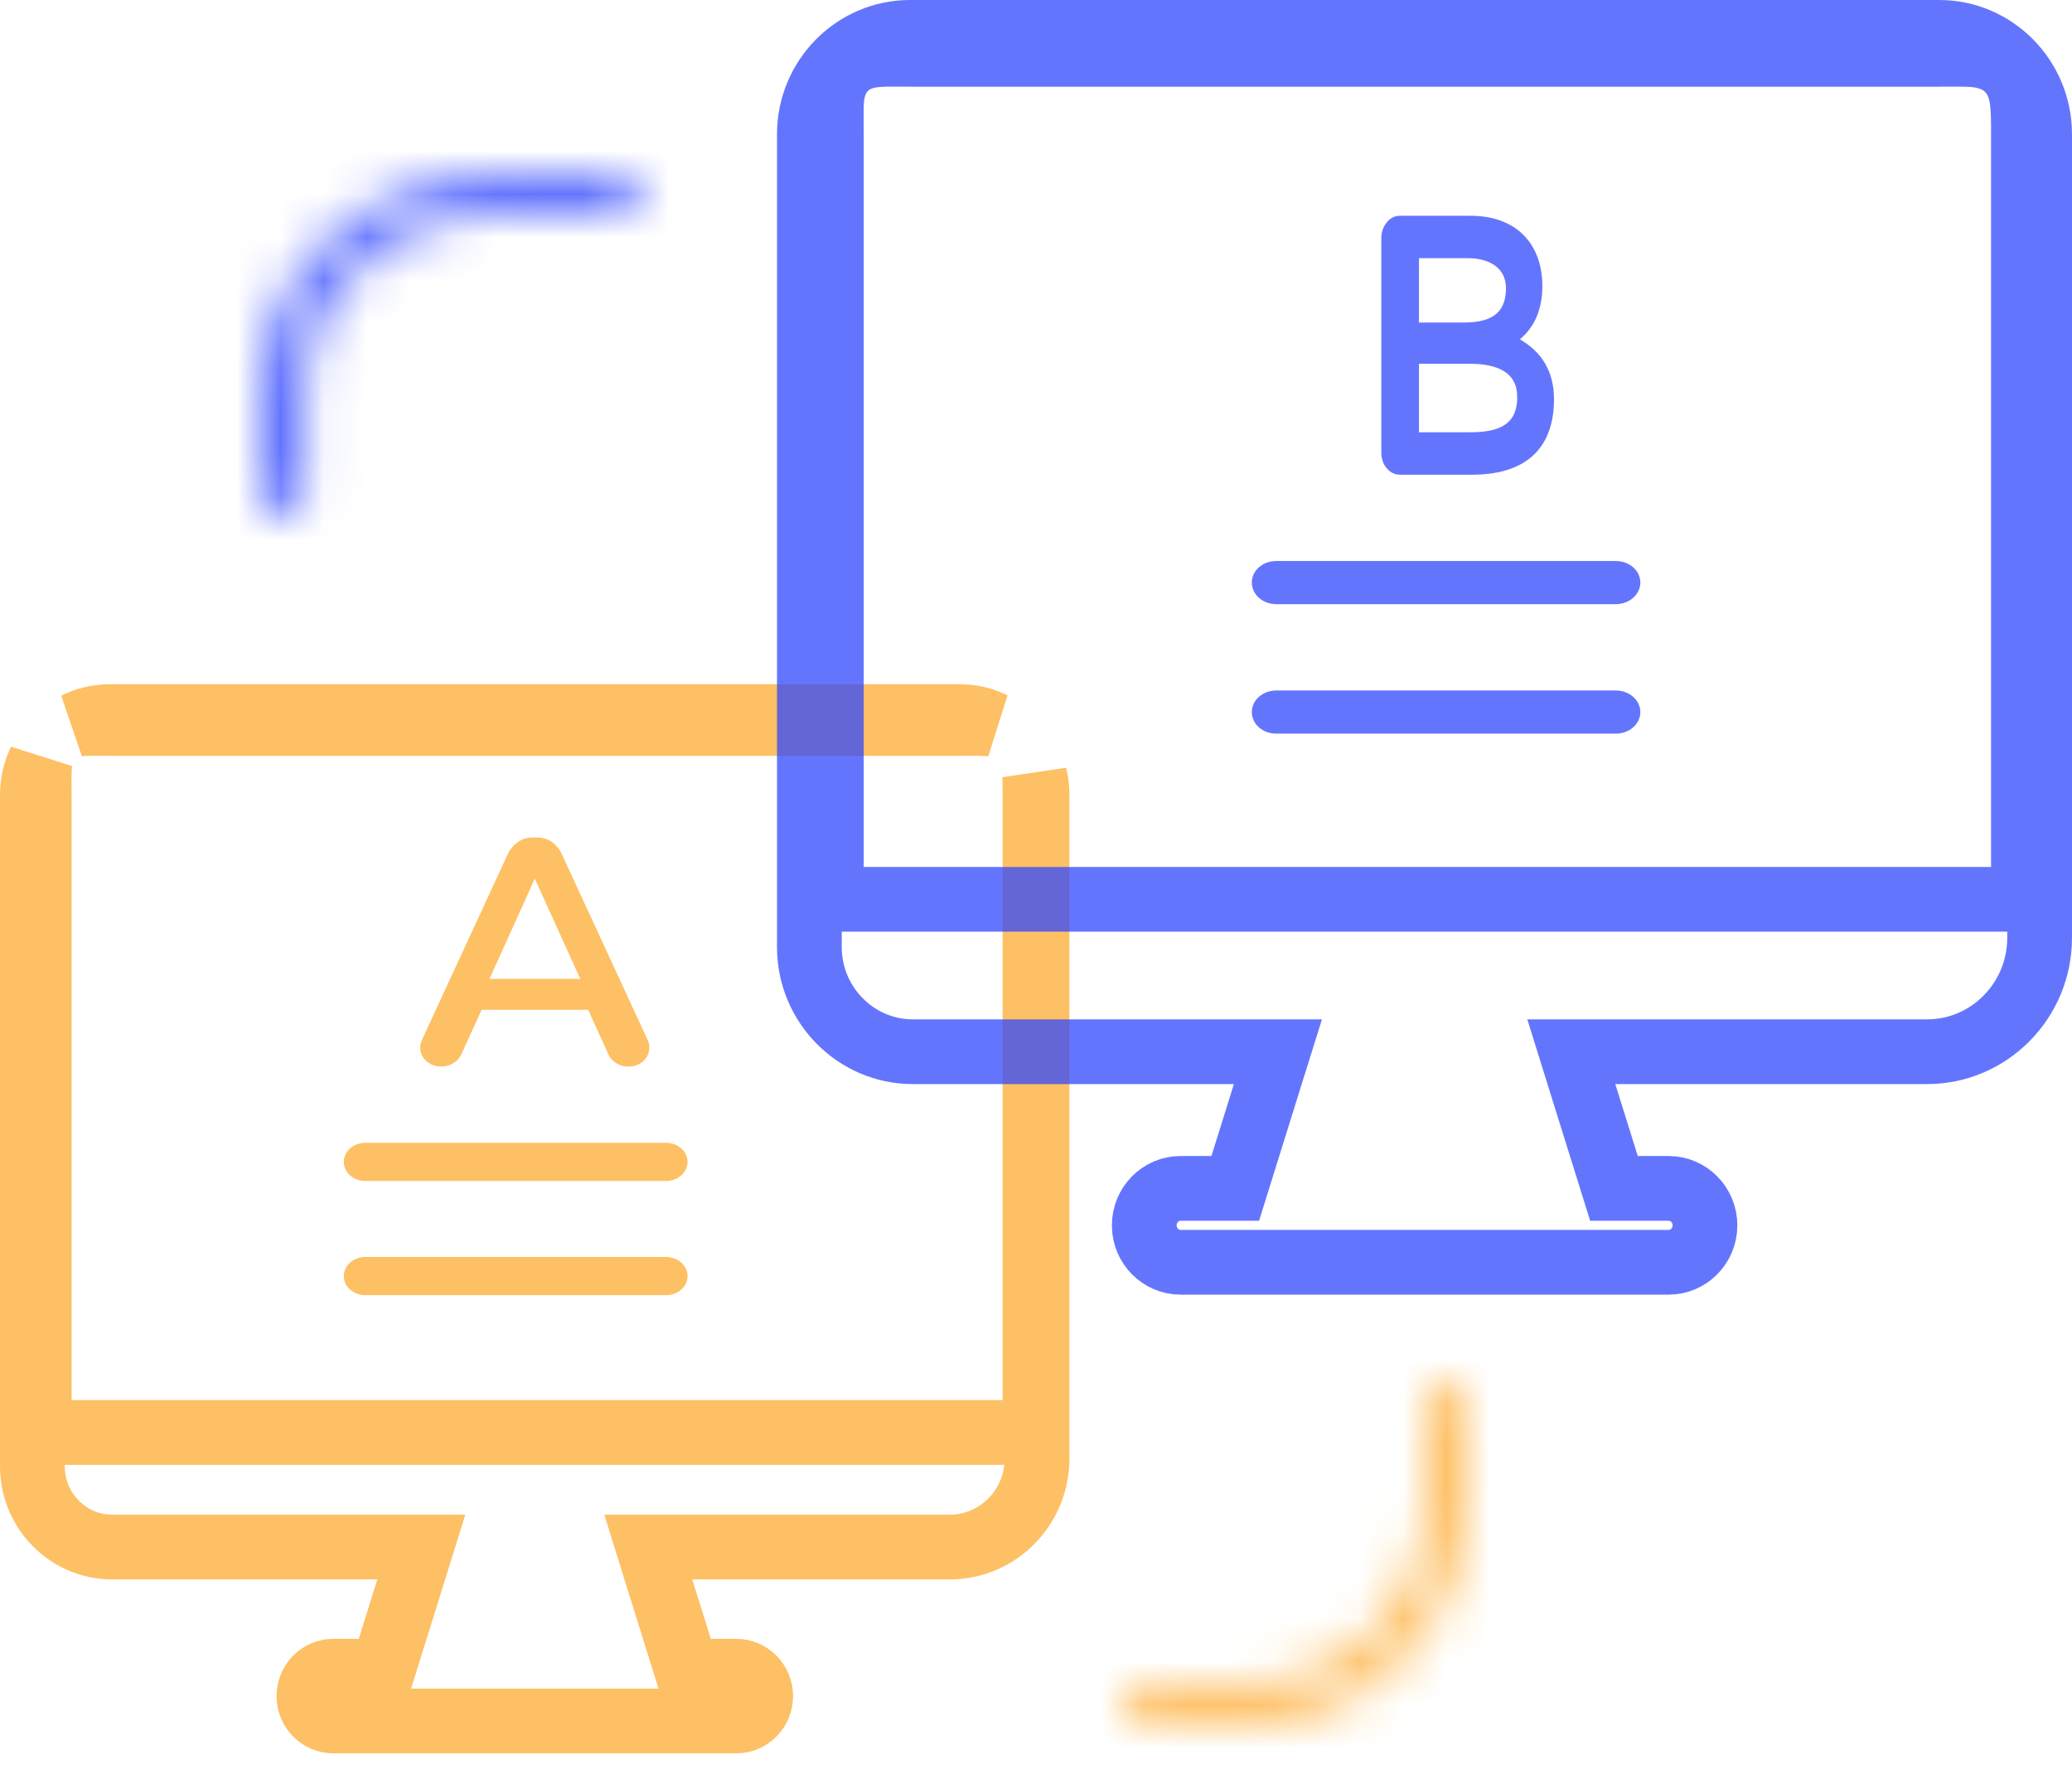 <svg width="48" height="41" viewBox="0 0 48 41" fill="none" xmlns="http://www.w3.org/2000/svg">
<path d="M9.457 36.823L9.76 35.849H8.741H2.597C1.586 35.849 0.75 35.014 0.75 33.978V18.425C0.75 18.139 0.815 17.869 0.931 17.629C0.917 17.713 0.913 17.783 0.911 17.828L0.911 17.828C0.905 17.937 0.907 18.083 0.908 18.232C0.908 18.297 0.909 18.362 0.909 18.425V32.444V33.194H1.659H23.226H23.976V32.444V18.425V18.42C23.976 18.269 23.976 18.115 23.969 17.973C24.005 18.117 24.024 18.269 24.024 18.425V33.798C24.024 34.937 23.11 35.849 22.003 35.849H16.037H15.018L15.321 36.823L15.751 38.2L15.915 38.726H16.467H17.059C17.361 38.726 17.622 38.978 17.622 39.303C17.622 39.627 17.361 39.879 17.059 39.879H7.719C7.417 39.879 7.156 39.627 7.156 39.303C7.156 38.978 7.417 38.726 7.719 38.726H8.311H8.863L9.027 38.2L9.457 36.823ZM1.945 16.769C1.9 16.772 1.834 16.776 1.756 16.791C1.994 16.671 2.262 16.605 2.543 16.605H22.235C22.511 16.605 22.774 16.669 23.009 16.785C22.945 16.775 22.889 16.771 22.845 16.769C22.718 16.761 22.557 16.762 22.395 16.763C22.341 16.763 22.287 16.764 22.235 16.764H2.543C2.491 16.764 2.438 16.763 2.385 16.763C2.225 16.762 2.066 16.761 1.945 16.769Z" stroke="#FDAB30" stroke-opacity="0.75" stroke-width="1.5"/>
<path d="M29.3 25.344L29.604 24.371H28.584H21.145C19.832 24.371 18.75 23.287 18.75 21.947V3.112C18.75 1.804 19.804 0.75 21.08 0.75H44.925C46.199 0.75 47.25 1.803 47.25 3.112V21.729C47.25 23.193 46.074 24.371 44.644 24.371H37.42H36.401L36.704 25.344L37.225 27.012L37.389 27.538H37.941H38.658C39.113 27.538 39.497 27.915 39.497 28.394C39.497 28.873 39.113 29.25 38.658 29.25H27.347C26.892 29.25 26.508 28.873 26.508 28.394C26.508 27.915 26.892 27.538 27.347 27.538H28.064H28.616L28.78 27.012L29.3 25.344ZM46.125 20.839H46.875V20.089V3.112C46.875 2.831 46.875 2.558 46.847 2.34C46.819 2.125 46.745 1.784 46.444 1.535C46.169 1.307 45.838 1.276 45.654 1.265C45.507 1.256 45.319 1.257 45.125 1.258C45.059 1.259 44.992 1.259 44.925 1.259H21.08C21.014 1.259 20.947 1.259 20.881 1.258C20.689 1.257 20.506 1.256 20.365 1.265C20.199 1.276 19.832 1.306 19.557 1.597C19.291 1.878 19.269 2.239 19.261 2.398C19.255 2.525 19.256 2.693 19.258 2.871C19.258 2.95 19.259 3.032 19.259 3.112V20.089V20.839H20.009H46.125Z" stroke="#3147FC" stroke-opacity="0.75" stroke-width="1.5"/>
<mask id="path-3-inside-1_5128_5607" fill="white">
<path d="M32.992 32.486V34.89C32.992 37.152 31.153 38.992 28.892 38.992H26.485C26.217 38.992 26 39.209 26 39.477C26 39.745 26.217 39.963 26.485 39.963H28.892C31.688 39.963 33.963 37.687 33.963 34.89V32.486C33.963 32.218 33.746 32 33.478 32C33.21 32 32.992 32.218 32.992 32.486Z"/>
</mask>
<path d="M31.492 32.486V34.89H34.492V32.486H31.492ZM31.492 34.89C31.492 36.324 30.324 37.492 28.892 37.492V40.492C31.982 40.492 34.492 37.979 34.492 34.89H31.492ZM28.892 37.492H26.485V40.492H28.892V37.492ZM26.485 37.492C25.389 37.492 24.5 38.381 24.5 39.477H27.5C27.5 40.037 27.046 40.492 26.485 40.492V37.492ZM24.5 39.477C24.5 40.573 25.388 41.463 26.485 41.463V38.463C27.047 38.463 27.5 38.918 27.5 39.477H24.5ZM26.485 41.463H28.892V38.463H26.485V41.463ZM28.892 41.463C32.517 41.463 35.463 38.515 35.463 34.89H32.463C32.463 36.859 30.859 38.463 28.892 38.463V41.463ZM35.463 34.89V32.486H32.463V34.89H35.463ZM35.463 32.486C35.463 31.39 34.575 30.5 33.478 30.5V33.5C32.917 33.5 32.463 33.045 32.463 32.486H35.463ZM33.478 30.5C32.381 30.5 31.492 31.39 31.492 32.486H34.492C34.492 33.045 34.039 33.5 33.478 33.5V30.5Z" fill="#FDAB30" fill-opacity="0.75" mask="url(#path-3-inside-1_5128_5607)"/>
<mask id="path-5-inside-2_5128_5607" fill="white">
<path d="M7.079 11.478V9.071C7.079 6.81 9.124 4.971 11.637 4.971H14.308C14.606 4.971 14.848 4.754 14.848 4.485C14.848 4.217 14.606 4 14.308 4H11.637C8.529 4 6 6.275 6 9.071V11.478C6 11.746 6.242 11.963 6.54 11.963C6.838 11.963 7.079 11.746 7.079 11.478Z"/>
</mask>
<path d="M8.579 11.478V9.071H5.579V11.478H8.579ZM8.579 9.071C8.579 7.784 9.799 6.471 11.637 6.471V3.471C8.449 3.471 5.579 5.836 5.579 9.071H8.579ZM11.637 6.471H14.308V3.471H11.637V6.471ZM14.308 6.471C15.281 6.471 16.348 5.727 16.348 4.485H13.348C13.348 3.78 13.931 3.471 14.308 3.471V6.471ZM16.348 4.485C16.348 3.244 15.281 2.5 14.308 2.5V5.5C13.931 5.5 13.348 5.191 13.348 4.485H16.348ZM14.308 2.5H11.637V5.5H14.308V2.5ZM11.637 2.5C7.853 2.5 4.5 5.301 4.5 9.071H7.5C7.5 7.249 9.204 5.5 11.637 5.5V2.5ZM4.5 9.071V11.478H7.5V9.071H4.5ZM4.5 11.478C4.5 12.72 5.567 13.463 6.54 13.463V10.463C6.916 10.463 7.5 10.772 7.5 11.478H4.5ZM6.54 13.463C7.512 13.463 8.579 12.72 8.579 11.478H5.579C5.579 10.772 6.163 10.463 6.54 10.463V13.463Z" fill="#3147FC" fill-opacity="0.75" mask="url(#path-5-inside-2_5128_5607)"/>
<path d="M32.434 11H34.101C35.496 11 36 10.243 36 9.251C36 8.604 35.714 8.155 35.21 7.863C35.571 7.56 35.73 7.137 35.73 6.623C35.73 5.725 35.197 5 34.063 5H32.434C32.313 5 32.207 5.051 32.125 5.154C32.043 5.257 32 5.377 32 5.52V10.491C32 10.634 32.043 10.754 32.125 10.851C32.207 10.949 32.313 11 32.434 11ZM32.872 5.983H34.014C34.446 5.983 34.887 6.169 34.887 6.68C34.887 7.333 34.444 7.474 33.894 7.474H32.872V5.983ZM32.872 8.429H34.048C35.147 8.429 35.147 9.023 35.147 9.217C35.147 9.903 34.62 10.017 34.038 10.017H32.872V8.429Z" fill="#3147FC" fill-opacity="0.75"/>
<path d="M10.496 24.639C10.579 24.593 10.639 24.528 10.684 24.437L11.158 23.4H13.625L14.1 24.442C14.138 24.528 14.204 24.593 14.282 24.639C14.364 24.69 14.458 24.715 14.558 24.715C14.701 24.715 14.817 24.669 14.911 24.583C14.999 24.497 15.043 24.391 15.043 24.265C15.043 24.209 15.027 24.149 14.994 24.078L13.007 19.775C12.957 19.669 12.885 19.583 12.792 19.517C12.692 19.442 12.571 19.406 12.428 19.406H12.35C12.212 19.406 12.091 19.442 11.992 19.517C11.898 19.583 11.826 19.669 11.771 19.775L9.784 24.078C9.751 24.149 9.734 24.209 9.734 24.265C9.734 24.391 9.779 24.497 9.872 24.583C10.027 24.73 10.297 24.76 10.496 24.639ZM12.389 20.362L13.443 22.683H11.34L12.389 20.362Z" fill="#FDAB30" fill-opacity="0.75"/>
<path d="M15.426 26.482H8.467C8.186 26.482 7.965 26.677 7.965 26.925C7.965 27.168 8.186 27.367 8.467 27.367H15.426C15.702 27.367 15.928 27.168 15.928 26.925C15.928 26.677 15.702 26.482 15.426 26.482Z" fill="#FDAB30" fill-opacity="0.75"/>
<path d="M37.432 13H29.568C29.25 13 29 13.22 29 13.5C29 13.775 29.25 14 29.568 14H37.432C37.745 14 38 13.775 38 13.5C38 13.22 37.745 13 37.432 13Z" fill="#3147FC" fill-opacity="0.75"/>
<path d="M15.426 29.127H8.467C8.186 29.127 7.965 29.326 7.965 29.569C7.965 29.817 8.186 30.012 8.467 30.012H15.426C15.702 30.012 15.928 29.817 15.928 29.569C15.928 29.326 15.702 29.127 15.426 29.127Z" fill="#FDAB30" fill-opacity="0.75"/>
<path d="M37.432 16H29.568C29.25 16 29 16.225 29 16.5C29 16.78 29.25 17 29.568 17H37.432C37.745 17 38 16.78 38 16.5C38 16.225 37.745 16 37.432 16Z" fill="#3147FC" fill-opacity="0.75"/>
</svg>
